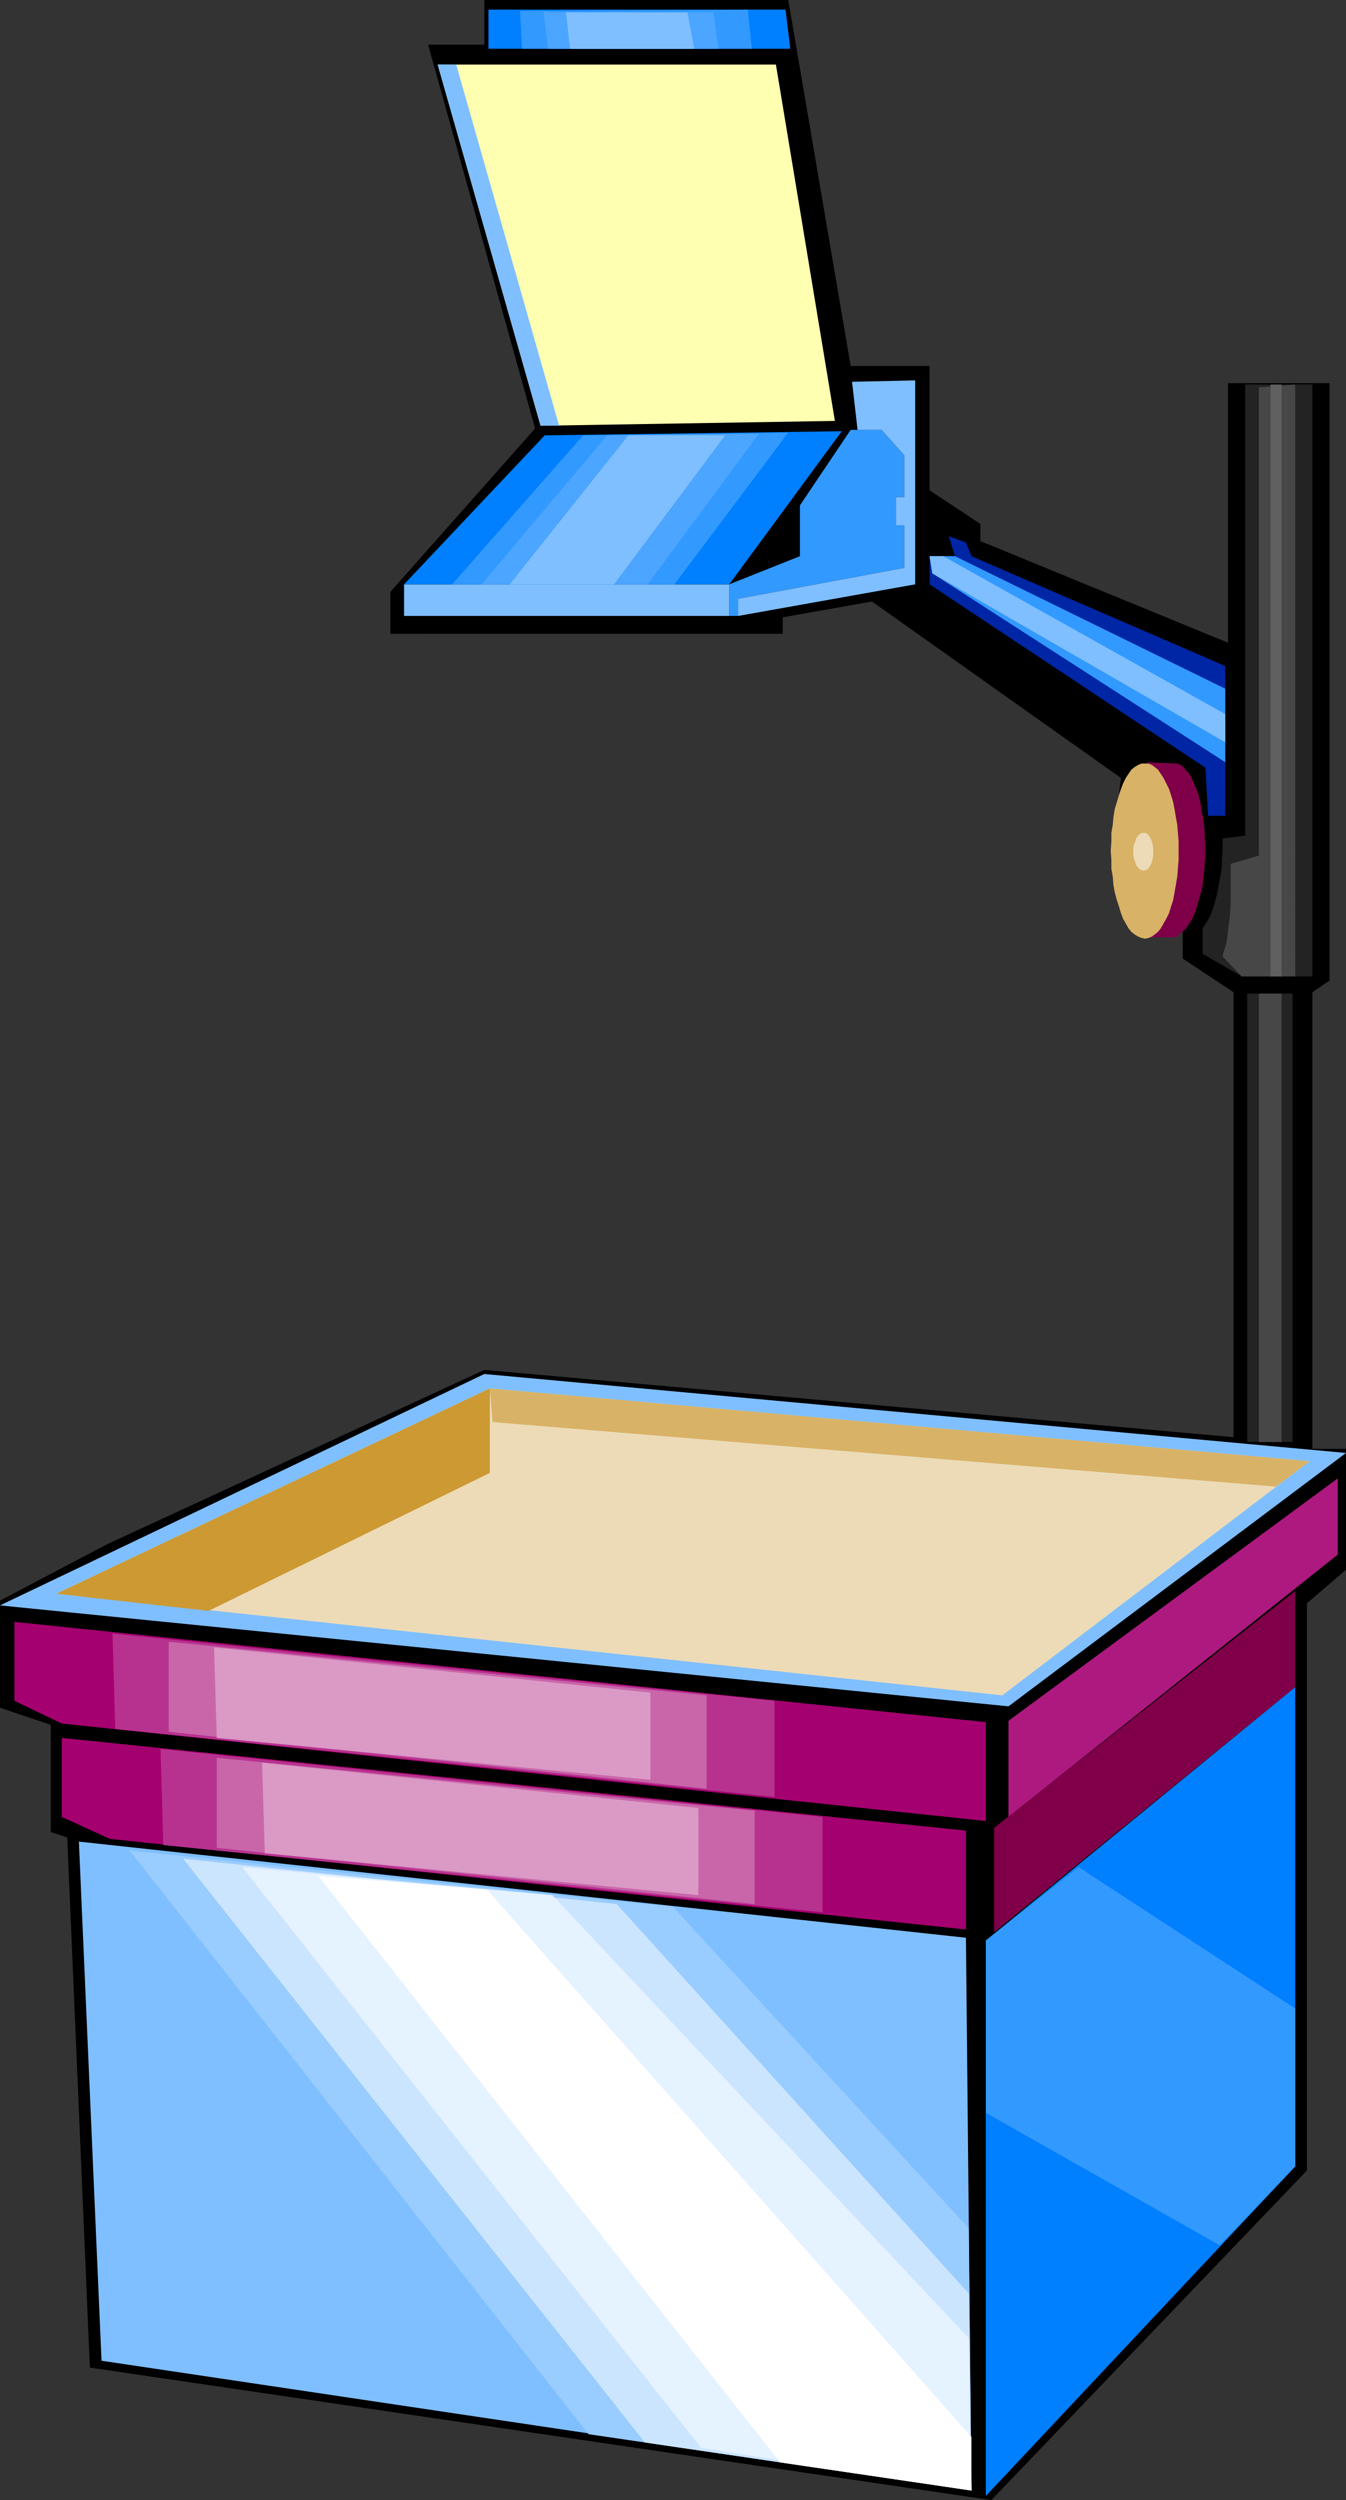 <?xml version="1.0" encoding="UTF-8" standalone="no"?>
<svg
   version="1.0"
   width="83.869mm"
   height="155.668mm"
   id="svg46"
   sodipodi:docname="Overhead Projector 11.wmf"
   xmlns:inkscape="http://www.inkscape.org/namespaces/inkscape"
   xmlns:sodipodi="http://sodipodi.sourceforge.net/DTD/sodipodi-0.dtd"
   xmlns="http://www.w3.org/2000/svg"
   xmlns:svg="http://www.w3.org/2000/svg">
  <rect width="100%" height="100%" fill="#333333" stroke="none"/>
  <sodipodi:namedview
     id="namedview46"
     pagecolor="#ffffff"
     bordercolor="#000000"
     borderopacity="0.25"
     inkscape:showpageshadow="2"
     inkscape:pageopacity="0.0"
     inkscape:pagecheckerboard="0"
     inkscape:deskcolor="#d1d1d1"
     inkscape:document-units="mm" />
  <defs
     id="defs1">
    <pattern
       id="WMFhbasepattern"
       patternUnits="userSpaceOnUse"
       width="6"
       height="6"
       x="0"
       y="0" />
  </defs>
  <path
     style="fill:#000000;fill-opacity:1;fill-rule:evenodd;stroke:none"
     d="M 100.815,10.503 H 114.064 V 0 h 71.572 l 14.702,86.128 h 18.58 v 29.248 l 11.956,7.918 v 4.04 l 58.324,23.915 V 90.168 h 23.911 V 230.752 l -4.039,2.747 v 107.458 h 7.917 v 28.44 l -9.209,7.918 v 32.641 100.833 L 233.459,588.353 21.165,557.166 15.833,432.418 11.956,431.125 V 405.917 L 0,401.877 V 376.669 L 25.204,363.418 114.064,322.374 290.491,338.21 V 233.499 l -11.956,-7.918 v -13.412 0 l -0.162,0.323 -0.323,0.323 -0.323,0.323 -0.485,0.485 -0.646,0.646 -1.293,1.131 -1.454,1.131 -1.616,0.97 -0.969,0.323 -0.808,0.323 -0.808,0.162 h -0.808 l -0.808,-0.162 -0.808,-0.323 -0.808,-0.646 -0.808,-0.646 -0.646,-1.131 -0.646,-1.293 -0.162,-0.646 -0.323,-0.808 -0.162,-0.97 -0.162,-0.808 -0.162,-1.131 -0.162,-1.131 -0.162,-1.131 -0.162,-1.293 v -1.454 l -0.162,-1.454 v -1.454 -1.778 -1.778 l 0.162,-1.778 v -1.939 l 0.162,-2.101 0.162,-2.262 0.323,-2.262 0.162,-2.424 0.323,-2.424 -58.647,-41.529 -21.003,3.717 v 3.878 H 91.929 v -9.857 l 34.09,-38.459 z"
     id="path1" />
  <path
     style="fill:#0026a5;fill-opacity:1;fill-rule:evenodd;stroke:none"
     d="m 223.442,126.203 4.039,1.454 1.293,3.232 59.778,25.855 v 35.227 h -4.039 l -0.646,-11.311 -64.948,-43.145 v -6.625 h 5.978 z"
     id="path2" />
  <path
     style="fill:#3299ff;fill-opacity:1;fill-rule:evenodd;stroke:none"
     d="m 200.338,101.156 -11.956,17.775 v 11.958 l -16.641,6.625 v 7.433 h 2.1 v -4.04 l 39.098,-7.272 v -10.019 h -1.939 v -6.625 h 1.939 v -9.857 l -5.332,-5.979 z"
     id="path3" />
  <path
     style="fill:#7fbfff;fill-opacity:1;fill-rule:evenodd;stroke:none"
     d="m 95.161,144.947 v -7.433 h 76.581 v 7.433 z"
     id="path4" />
  <path
     style="fill:#007fff;fill-opacity:1;fill-rule:evenodd;stroke:none"
     d="m 95.161,137.514 33.12,-35.065 69.957,-0.97 -26.496,36.035 z"
     id="path5" />
  <path
     style="fill:#3299ff;fill-opacity:1;fill-rule:evenodd;stroke:none"
     d="m 137.329,102.449 48.307,-0.646 -26.819,35.712 h -52.346 z"
     id="path6" />
  <path
     style="fill:#4ca5ff;fill-opacity:1;fill-rule:evenodd;stroke:none"
     d="m 142.983,102.449 35.705,-0.323 -26.173,35.388 h -39.098 z"
     id="path7" />
  <path
     style="fill:#7fbfff;fill-opacity:1;fill-rule:evenodd;stroke:none"
     d="m 200.661,89.845 1.293,11.311 h 5.655 l 5.332,5.979 v 9.857 h -1.939 v 6.625 h 1.939 v 10.019 l -39.098,7.272 v 4.04 l 41.683,-7.433 V 89.521 Z"
     id="path8" />
  <path
     style="fill:#007fff;fill-opacity:1;fill-rule:evenodd;stroke:none"
     d="M 186.121,11.473 184.99,2.262 H 115.033 V 11.473 Z"
     id="path9" />
  <path
     style="fill:#3299ff;fill-opacity:1;fill-rule:evenodd;stroke:none"
     d="m 122.465,2.585 53.639,-0.323 0.969,9.211 h -54.124 z"
     id="path10" />
  <path
     style="fill:#4ca5ff;fill-opacity:1;fill-rule:evenodd;stroke:none"
     d="m 129.412,2.909 h 38.614 l 1.131,8.564 h -40.068 l -1.131,-8.888 z"
     id="path11" />
  <path
     style="fill:#7fbfff;fill-opacity:1;fill-rule:evenodd;stroke:none"
     d="m 133.29,2.909 0.969,8.564 h 29.243 L 161.886,2.909 Z"
     id="path12" />
  <path
     style="fill:#ffffb2;fill-opacity:1;fill-rule:evenodd;stroke:none"
     d="m 103.077,15.19 h 79.651 l 13.894,83.866 -69.311,1.131 z"
     id="path13" />
  <path
     style="fill:#7fbfff;fill-opacity:1;fill-rule:evenodd;stroke:none"
     d="m 103.077,15.19 h 4.362 l 24.234,84.997 h -4.362 z"
     id="path14" />
  <path
     style="fill:#7fbfff;fill-opacity:1;fill-rule:evenodd;stroke:none"
     d="m 147.992,102.449 h 22.78 l -26.173,35.065 h -24.558 z"
     id="path15" />
  <path
     style="fill:#7f0049;fill-opacity:1;fill-rule:evenodd;stroke:none"
     d="m 283.866,200.535 v 0.646 0.808 l -0.162,0.97 v 1.131 l -0.162,1.293 -0.162,1.454 -0.162,1.616 -0.808,3.07 -0.485,1.616 -0.485,1.616 -0.646,1.454 -0.808,1.293 -0.808,1.131 -0.969,0.808 -1.293,1.131 h -7.917 l 0.646,-0.162 0.646,-0.323 0.485,-0.323 0.485,-0.485 1.131,-0.97 0.808,-1.293 0.808,-1.293 0.646,-1.616 0.485,-1.616 0.485,-1.616 0.323,-1.616 0.323,-1.616 0.323,-1.454 0.162,-1.293 v -1.131 l 0.162,-0.646 v -0.323 -0.485 -2.101 l -0.162,-2.101 v -1.778 l -0.162,-1.778 -0.162,-1.616 -0.323,-1.454 -0.162,-1.454 -0.323,-1.293 -0.323,-1.131 -0.323,-1.131 -0.323,-0.97 -0.323,-0.808 -0.323,-0.808 -0.323,-0.808 -0.808,-1.131 -0.646,-0.97 -0.808,-0.646 -0.646,-0.485 -0.646,-0.323 -0.485,-0.162 h -0.323 -0.323 l 8.24,0.323 v 0 l 0.323,0.162 h 0.323 l 0.323,0.323 0.485,0.323 0.485,0.646 0.646,0.646 0.646,0.97 0.485,1.131 0.646,1.454 0.646,1.616 0.162,0.97 0.323,0.97 0.162,1.131 0.162,1.293 0.323,1.293 0.162,1.454 0.162,1.454 v 1.454 l 0.162,1.778 z"
     id="path16" />
  <path
     style="fill:#d8b266;fill-opacity:1;fill-rule:evenodd;stroke:none"
     d="m 269.649,220.895 0.808,-0.162 0.808,-0.323 0.646,-0.485 0.808,-0.646 0.646,-0.808 0.646,-1.131 0.646,-1.131 0.646,-1.293 0.485,-1.616 0.485,-1.454 0.323,-1.778 0.323,-1.778 0.323,-1.939 0.162,-1.939 0.162,-2.101 v -2.101 -2.101 l -0.162,-2.101 -0.162,-1.939 -0.323,-1.778 -0.323,-1.939 -0.323,-1.616 -0.485,-1.616 -0.485,-1.454 -0.646,-1.293 -0.646,-1.293 -0.646,-0.97 -0.646,-0.97 -0.808,-0.646 -0.646,-0.485 -0.808,-0.323 h -0.808 -0.808 l -0.808,0.323 -0.808,0.485 -0.808,0.646 -0.646,0.97 -0.646,0.97 -0.646,1.293 -0.485,1.293 -0.485,1.454 -0.485,1.616 -0.485,1.616 -0.323,1.939 -0.162,1.778 -0.323,1.939 v 2.101 l -0.162,2.101 0.162,2.101 v 2.101 l 0.323,1.939 0.162,1.939 0.323,1.778 0.485,1.778 0.485,1.454 0.485,1.616 0.485,1.293 0.646,1.131 0.646,1.131 0.646,0.808 0.808,0.646 0.808,0.485 0.808,0.323 z"
     id="path17" />
  <path
     style="fill:#eddbb7;fill-opacity:1;fill-rule:evenodd;stroke:none"
     d="m 269.326,204.898 0.485,-0.162 0.485,-0.162 0.323,-0.485 0.323,-0.485 0.323,-0.646 0.162,-0.808 0.162,-0.808 v -0.808 -0.97 l -0.162,-0.808 -0.162,-0.808 -0.323,-0.646 -0.323,-0.646 -0.323,-0.323 -0.485,-0.323 h -0.485 -0.485 l -0.485,0.323 -0.323,0.323 -0.485,0.646 -0.162,0.646 -0.323,0.808 -0.162,0.808 v 0.97 0.808 l 0.162,0.808 0.323,0.808 0.162,0.646 0.485,0.485 0.323,0.485 0.485,0.162 z"
     id="path18" />
  <path
     style="fill:#7fbfff;fill-opacity:1;fill-rule:evenodd;stroke:none"
     d="m 0,377.8 237.498,23.754 79.489,-59.627 -202.923,-18.583 z"
     id="path19" />
  <path
     style="fill:#eddbb7;fill-opacity:1;fill-rule:evenodd;stroke:none"
     d="M 13.248,375.053 115.356,326.737 308.424,343.866 236.044,398.968 Z"
     id="path20" />
  <path
     style="fill:#cc9932;fill-opacity:1;fill-rule:evenodd;stroke:none"
     d="m 13.248,375.053 102.108,-48.316 v 19.876 l -66.241,32.48 z"
     id="path21" />
  <path
     style="fill:#d8b266;fill-opacity:1;fill-rule:evenodd;stroke:none"
     d="m 115.356,326.737 193.068,17.129 -7.917,5.979 -184.505,-15.19 z"
     id="path22" />
  <path
     style="fill:#a50070;fill-opacity:1;fill-rule:evenodd;stroke:none"
     d="m 3.393,381.678 228.773,23.592 v 23.269 L 14.541,405.594 3.393,400.261 Z"
     id="path23" />
  <path
     style="fill:#b7328e;fill-opacity:1;fill-rule:evenodd;stroke:none"
     d="M 26.496,384.425 182.405,400.261 v 22.623 L 27.143,406.886 Z"
     id="path24" />
  <path
     style="fill:#c966aa;fill-opacity:1;fill-rule:evenodd;stroke:none"
     d="m 39.745,386.364 126.666,12.604 v 21.976 L 39.745,407.533 Z"
     id="path25" />
  <path
     style="fill:#db99c6;fill-opacity:1;fill-rule:evenodd;stroke:none"
     d="m 50.408,387.657 102.754,10.665 v 20.522 L 51.054,408.987 Z"
     id="path26" />
  <path
     style="fill:#a50070;fill-opacity:1;fill-rule:evenodd;stroke:none"
     d="m 14.541,408.987 212.94,21.815 v 23.269 L 25.85,432.741 14.541,427.57 Z"
     id="path27" />
  <path
     style="fill:#b7328e;fill-opacity:1;fill-rule:evenodd;stroke:none"
     d="M 37.806,411.573 193.714,427.57 v 22.461 L 38.452,434.195 Z"
     id="path28" />
  <path
     style="fill:#c966aa;fill-opacity:1;fill-rule:evenodd;stroke:none"
     d="m 51.054,413.673 126.666,12.443 v 21.976 L 51.054,434.842 Z"
     id="path29" />
  <path
     style="fill:#db99c6;fill-opacity:1;fill-rule:evenodd;stroke:none"
     d="m 61.717,414.804 102.754,10.665 v 20.522 L 62.363,436.134 Z"
     id="path30" />
  <path
     style="fill:#ad197f;fill-opacity:1;fill-rule:evenodd;stroke:none"
     d="m 237.498,404.947 v 22.623 l 77.55,-61.728 v -17.937 z"
     id="path31" />
  <path
     style="fill:#7f0049;fill-opacity:1;fill-rule:evenodd;stroke:none"
     d="m 234.105,430.156 70.926,-55.749 v 22.623 l -70.926,57.688 z"
     id="path32" />
  <path
     style="fill:#007fff;fill-opacity:1;fill-rule:evenodd;stroke:none"
     d="m 232.166,456.656 72.865,-59.627 v 112.791 l -72.865,77.564 z"
     id="path33" />
  <path
     style="fill:#7fbfff;fill-opacity:1;fill-rule:evenodd;stroke:none"
     d="M 18.58,433.387 227.481,456.01 228.773,586.091 23.911,555.55 Z"
     id="path34" />
  <path
     style="fill:#99ccff;fill-opacity:1;fill-rule:evenodd;stroke:none"
     d="m 30.535,435.488 127.958,13.25 69.634,75.625 0.646,61.728 -90.152,-13.25 z"
     id="path35" />
  <path
     style="fill:#cce5ff;fill-opacity:1;fill-rule:evenodd;stroke:none"
     d="m 43.137,437.427 102.108,10.665 82.882,91.622 0.646,46.377 -76.904,-11.311 z"
     id="path36" />
  <path
     style="fill:#e5f2ff;fill-opacity:1;fill-rule:evenodd;stroke:none"
     d="m 57.032,439.366 73.027,6.625 98.069,104.226 0.646,35.873 -63.656,-10.019 z"
     id="path37" />
  <path
     style="fill:#ffffff;fill-opacity:1;fill-rule:evenodd;stroke:none"
     d="m 74.965,441.467 39.745,3.232 114.064,128.788 v 12.604 l -45.076,-6.625 z"
     id="path38" />
  <path
     style="fill:#3299ff;fill-opacity:1;fill-rule:evenodd;stroke:none"
     d="m 253.977,439.366 51.054,33.288 v 37.166 l -17.772,18.583 -55.093,-31.187 V 456.656 Z"
     id="path39" />
  <path
     style="fill:#232323;fill-opacity:1;fill-rule:evenodd;stroke:none"
     d="m 304.385,339.341 v -105.519 h -10.663 v 105.519 z"
     id="path40" />
  <path
     style="fill:#474747;fill-opacity:1;fill-rule:evenodd;stroke:none"
     d="m 301.8,339.341 v -105.519 h -5.332 v 105.519 z"
     id="path41" />
  <path
     style="fill:#232323;fill-opacity:1;fill-rule:evenodd;stroke:none"
     d="m 287.906,197.303 v 3.393 l -0.162,1.454 v 1.454 l -0.162,1.616 -0.323,1.616 -0.323,1.778 -0.323,1.778 -0.485,1.778 -0.485,1.616 -0.646,1.778 -0.808,1.454 -0.969,1.454 v 5.979 l 9.209,5.333 h 16.641 V 90.491 h -15.833 V 196.656 Z"
     id="path42" />
  <path
     style="fill:#474747;fill-opacity:1;fill-rule:evenodd;stroke:none"
     d="M 296.468,91.137 V 201.343 l -6.624,1.939 v 0.646 0.808 5.332 1.616 l -0.162,3.555 -0.485,3.717 -0.162,1.616 -0.323,1.778 -0.485,1.454 -0.323,1.293 4.524,4.686 h 12.602 V 90.491 Z"
     id="path43" />
  <path
     style="fill:#606060;fill-opacity:1;fill-rule:evenodd;stroke:none"
     d="M 301.8,229.783 V 90.491 H 299.215 V 229.783 Z"
     id="path44" />
  <path
     style="fill:#3299ff;fill-opacity:1;fill-rule:evenodd;stroke:none"
     d="m 218.918,130.889 h 5.978 l 63.656,31.187 v 17.29 l -68.987,-44.438 z"
     id="path45" />
  <path
     style="fill:#7fbfff;fill-opacity:1;fill-rule:evenodd;stroke:none"
     d="m 222.149,130.889 h -3.231 l 0.646,4.04 68.987,39.751 v -6.625 z"
     id="path46" />
</svg>
